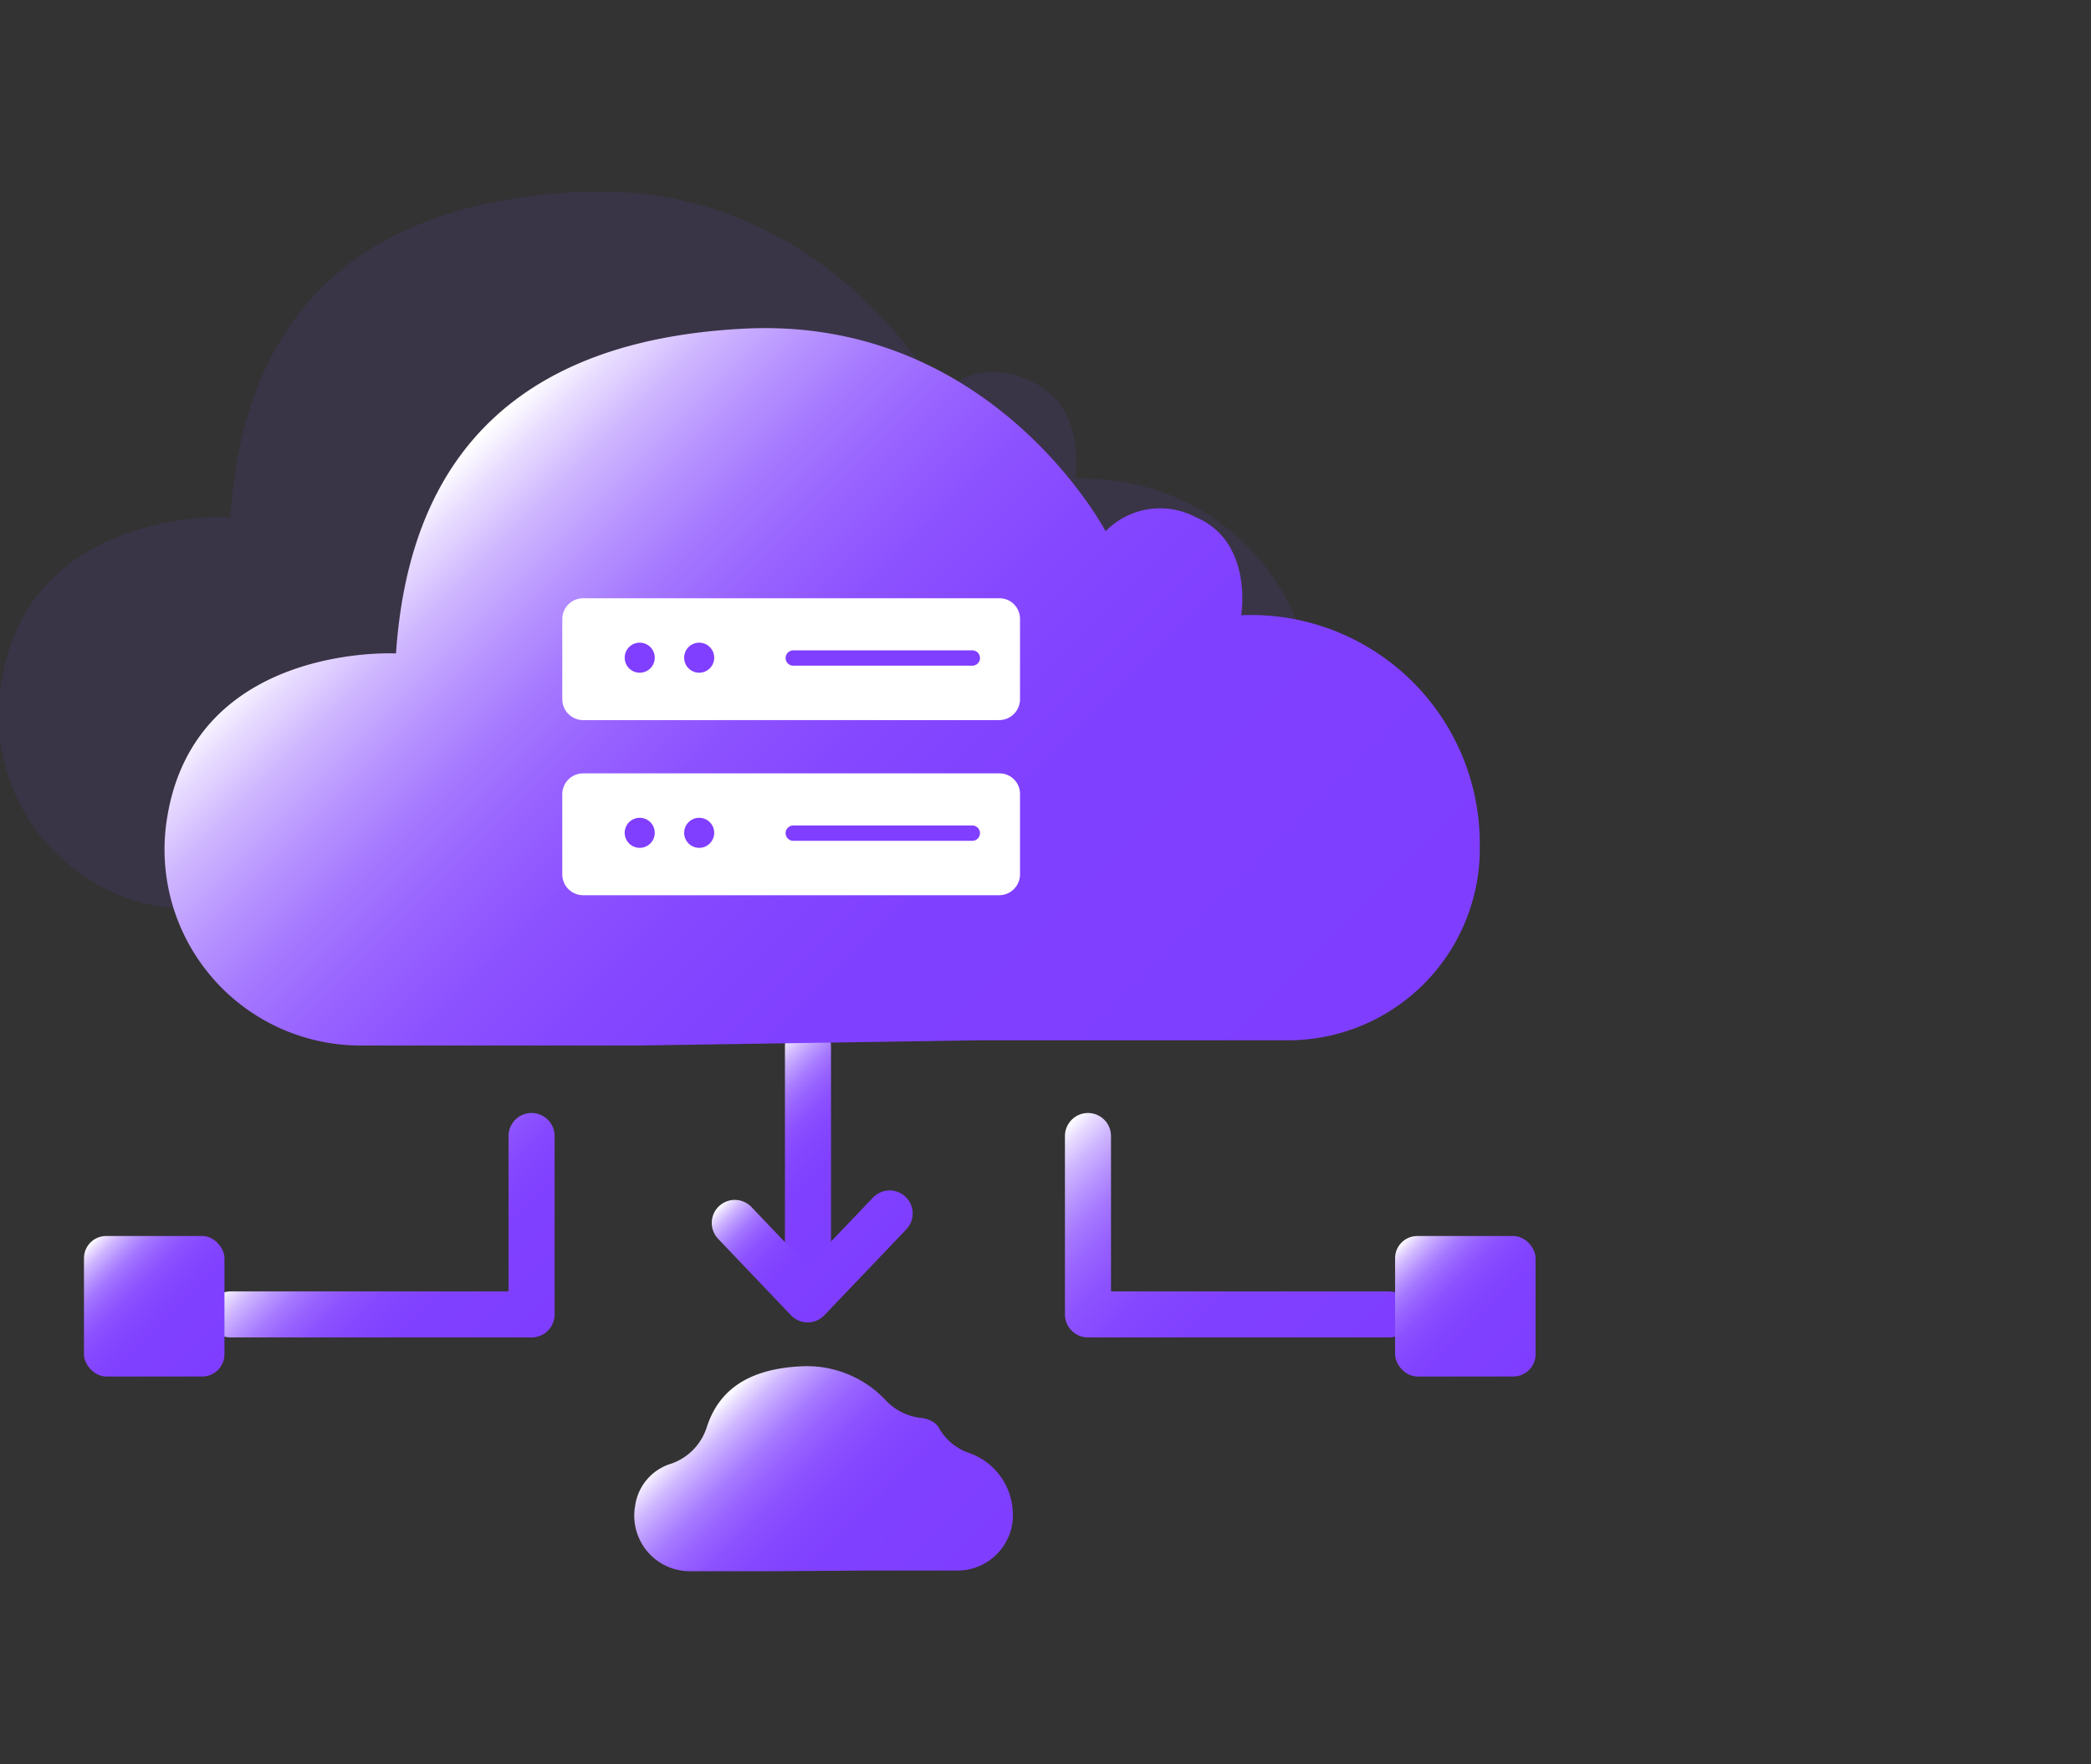 <svg id="图层_1" data-name="图层 1" xmlns="http://www.w3.org/2000/svg" xmlns:xlink="http://www.w3.org/1999/xlink" viewBox="0 0 64 54"><rect x="0" y="0" width="64" height="54" fill="#333333" stroke="none"/><defs><style>.cls-1{fill:#7f3eff;opacity:0.1;}.cls-2{fill:url(#未命名的渐变_150);}.cls-11,.cls-3,.cls-4,.cls-6,.cls-8{fill:none;stroke-linecap:round;stroke-linejoin:round;}.cls-3,.cls-4,.cls-6,.cls-8{stroke-width:1.41px;}.cls-3{stroke:url(#未命名的渐变_150-2);}.cls-4{stroke:url(#未命名的渐变_150-3);}.cls-5{fill:url(#未命名的渐变_150-4);}.cls-6{stroke:url(#未命名的渐变_150-5);}.cls-7{fill:url(#未命名的渐变_150-6);}.cls-8{stroke:url(#未命名的渐变_150-7);}.cls-9{fill:url(#未命名的渐变_150-8);}.cls-10{fill:#fff;}.cls-11{stroke:#803eff;stroke-width:0.47px;}.cls-12{fill:#803eff;}</style><linearGradient id="未命名的渐变_150" x1="28.45" y1="49.58" x2="21.89" y2="43.03" gradientUnits="userSpaceOnUse"><stop offset="0" stop-color="#7f3eff"/><stop offset="0.39" stop-color="#8040ff"/><stop offset="0.54" stop-color="#8547ff"/><stop offset="0.64" stop-color="#8d52ff"/><stop offset="0.72" stop-color="#9863ff"/><stop offset="0.79" stop-color="#a679ff"/><stop offset="0.85" stop-color="#b895ff"/><stop offset="0.91" stop-color="#ceb5ff"/><stop offset="0.96" stop-color="#e6d9ff"/><stop offset="1" stop-color="#fff"/></linearGradient><linearGradient id="未命名的渐变_150-2" x1="15.83" y1="41.66" x2="10.23" y2="36.06" xlink:href="#未命名的渐变_150"/><linearGradient id="未命名的渐变_150-3" x1="26.84" y1="37.35" x2="22.62" y2="33.13" xlink:href="#未命名的渐变_150"/><linearGradient id="未命名的渐变_150-4" x1="6.67" y1="41.94" x2="2.76" y2="38.03" xlink:href="#未命名的渐变_150"/><linearGradient id="未命名的渐变_150-5" x1="40.7" y1="43.02" x2="32.37" y2="34.7" xlink:href="#未命名的渐变_150"/><linearGradient id="未命名的渐变_150-6" x1="46.8" y1="41.94" x2="42.89" y2="38.03" gradientTransform="translate(89.69 79.96) rotate(180)" xlink:href="#未命名的渐变_150"/><linearGradient id="未命名的渐变_150-7" x1="26.5" y1="38.98" x2="23.23" y2="35.7" xlink:href="#未命名的渐变_150"/><linearGradient id="未命名的渐变_150-8" x1="36.61" y1="37.2" x2="13.7" y2="14.29" xlink:href="#未命名的渐变_150"/></defs><title>1</title><path class="cls-1" d="M14.5,27.81,6,27.83a5.94,5.94,0,0,1-5.95-7c.88-5.34,7-5,7-5,.32-4.68,2.46-9.53,10.64-9.95,7.6-.39,11.07,6.2,11.07,6.2a2.36,2.36,0,0,1,2.77-.42c1.76.75,1.38,3,1.38,3a7,7,0,0,1,7.3,7.17v.17a5.86,5.86,0,0,1-5.87,5.66l-9.38,0"/><path class="cls-2" d="M23.57,48.09H21.12a1.7,1.7,0,0,1-1.68-2,1.57,1.57,0,0,1,1.1-1.29,1.74,1.74,0,0,0,1.09-1.11c.32-1,1.1-1.78,2.87-1.87a3.31,3.31,0,0,1,2.64,1.07,1.74,1.74,0,0,0,1.07.51.86.86,0,0,1,.25.07.57.57,0,0,1,.3.27,1.67,1.67,0,0,0,.87.72A2,2,0,0,1,31,46.4v.09a1.7,1.7,0,0,1-1.7,1.58H26.58"/><polyline class="cls-3" points="16.27 34.77 16.27 40.23 7.06 40.23"/><line class="cls-4" x1="24.73" y1="38.47" x2="24.73" y2="32.02"/><rect class="cls-5" x="2.57" y="37.83" width="4.3" height="4.3" rx="0.68"/><polyline class="cls-6" points="33.3 34.77 33.3 40.23 42.51 40.23"/><rect class="cls-7" x="42.69" y="37.83" width="4.3" height="4.3" rx="0.68" transform="translate(89.69 79.96) rotate(-180)"/><polyline class="cls-8" points="22.49 37.43 24.72 39.77 27.23 37.14"/><path class="cls-9" d="M19.54,32l-8.47,0a6,6,0,0,1-5.95-7c.88-5.33,7-5,7-5,.32-4.67,2.46-9.52,10.64-9.94,7.61-.4,11.08,6.2,11.08,6.2a2.33,2.33,0,0,1,2.76-.43c1.77.75,1.39,3,1.39,3a7,7,0,0,1,7.3,7.18v.16a5.87,5.87,0,0,1-5.87,5.67l-9.39,0"/><path class="cls-10" d="M31.22,24.3v2.46a.64.64,0,0,1-.63.64H17.85a.64.64,0,0,1-.64-.64V24.3a.64.64,0,0,1,.64-.63H30.59A.63.63,0,0,1,31.22,24.3Z"/><line class="cls-11" x1="24.28" y1="25.5" x2="29.76" y2="25.5"/><circle class="cls-12" cx="19.58" cy="25.49" r="0.46"/><path class="cls-10" d="M31.22,18.94V21.4a.64.64,0,0,1-.63.64H17.85a.64.64,0,0,1-.64-.64V18.94a.64.64,0,0,1,.64-.63H30.59A.63.63,0,0,1,31.22,18.94Z"/><circle class="cls-12" cx="21.4" cy="25.49" r="0.46"/><line class="cls-11" x1="24.28" y1="20.14" x2="29.76" y2="20.14"/><circle class="cls-12" cx="19.58" cy="20.13" r="0.46"/><circle class="cls-12" cx="21.4" cy="20.13" r="0.46"/></svg>